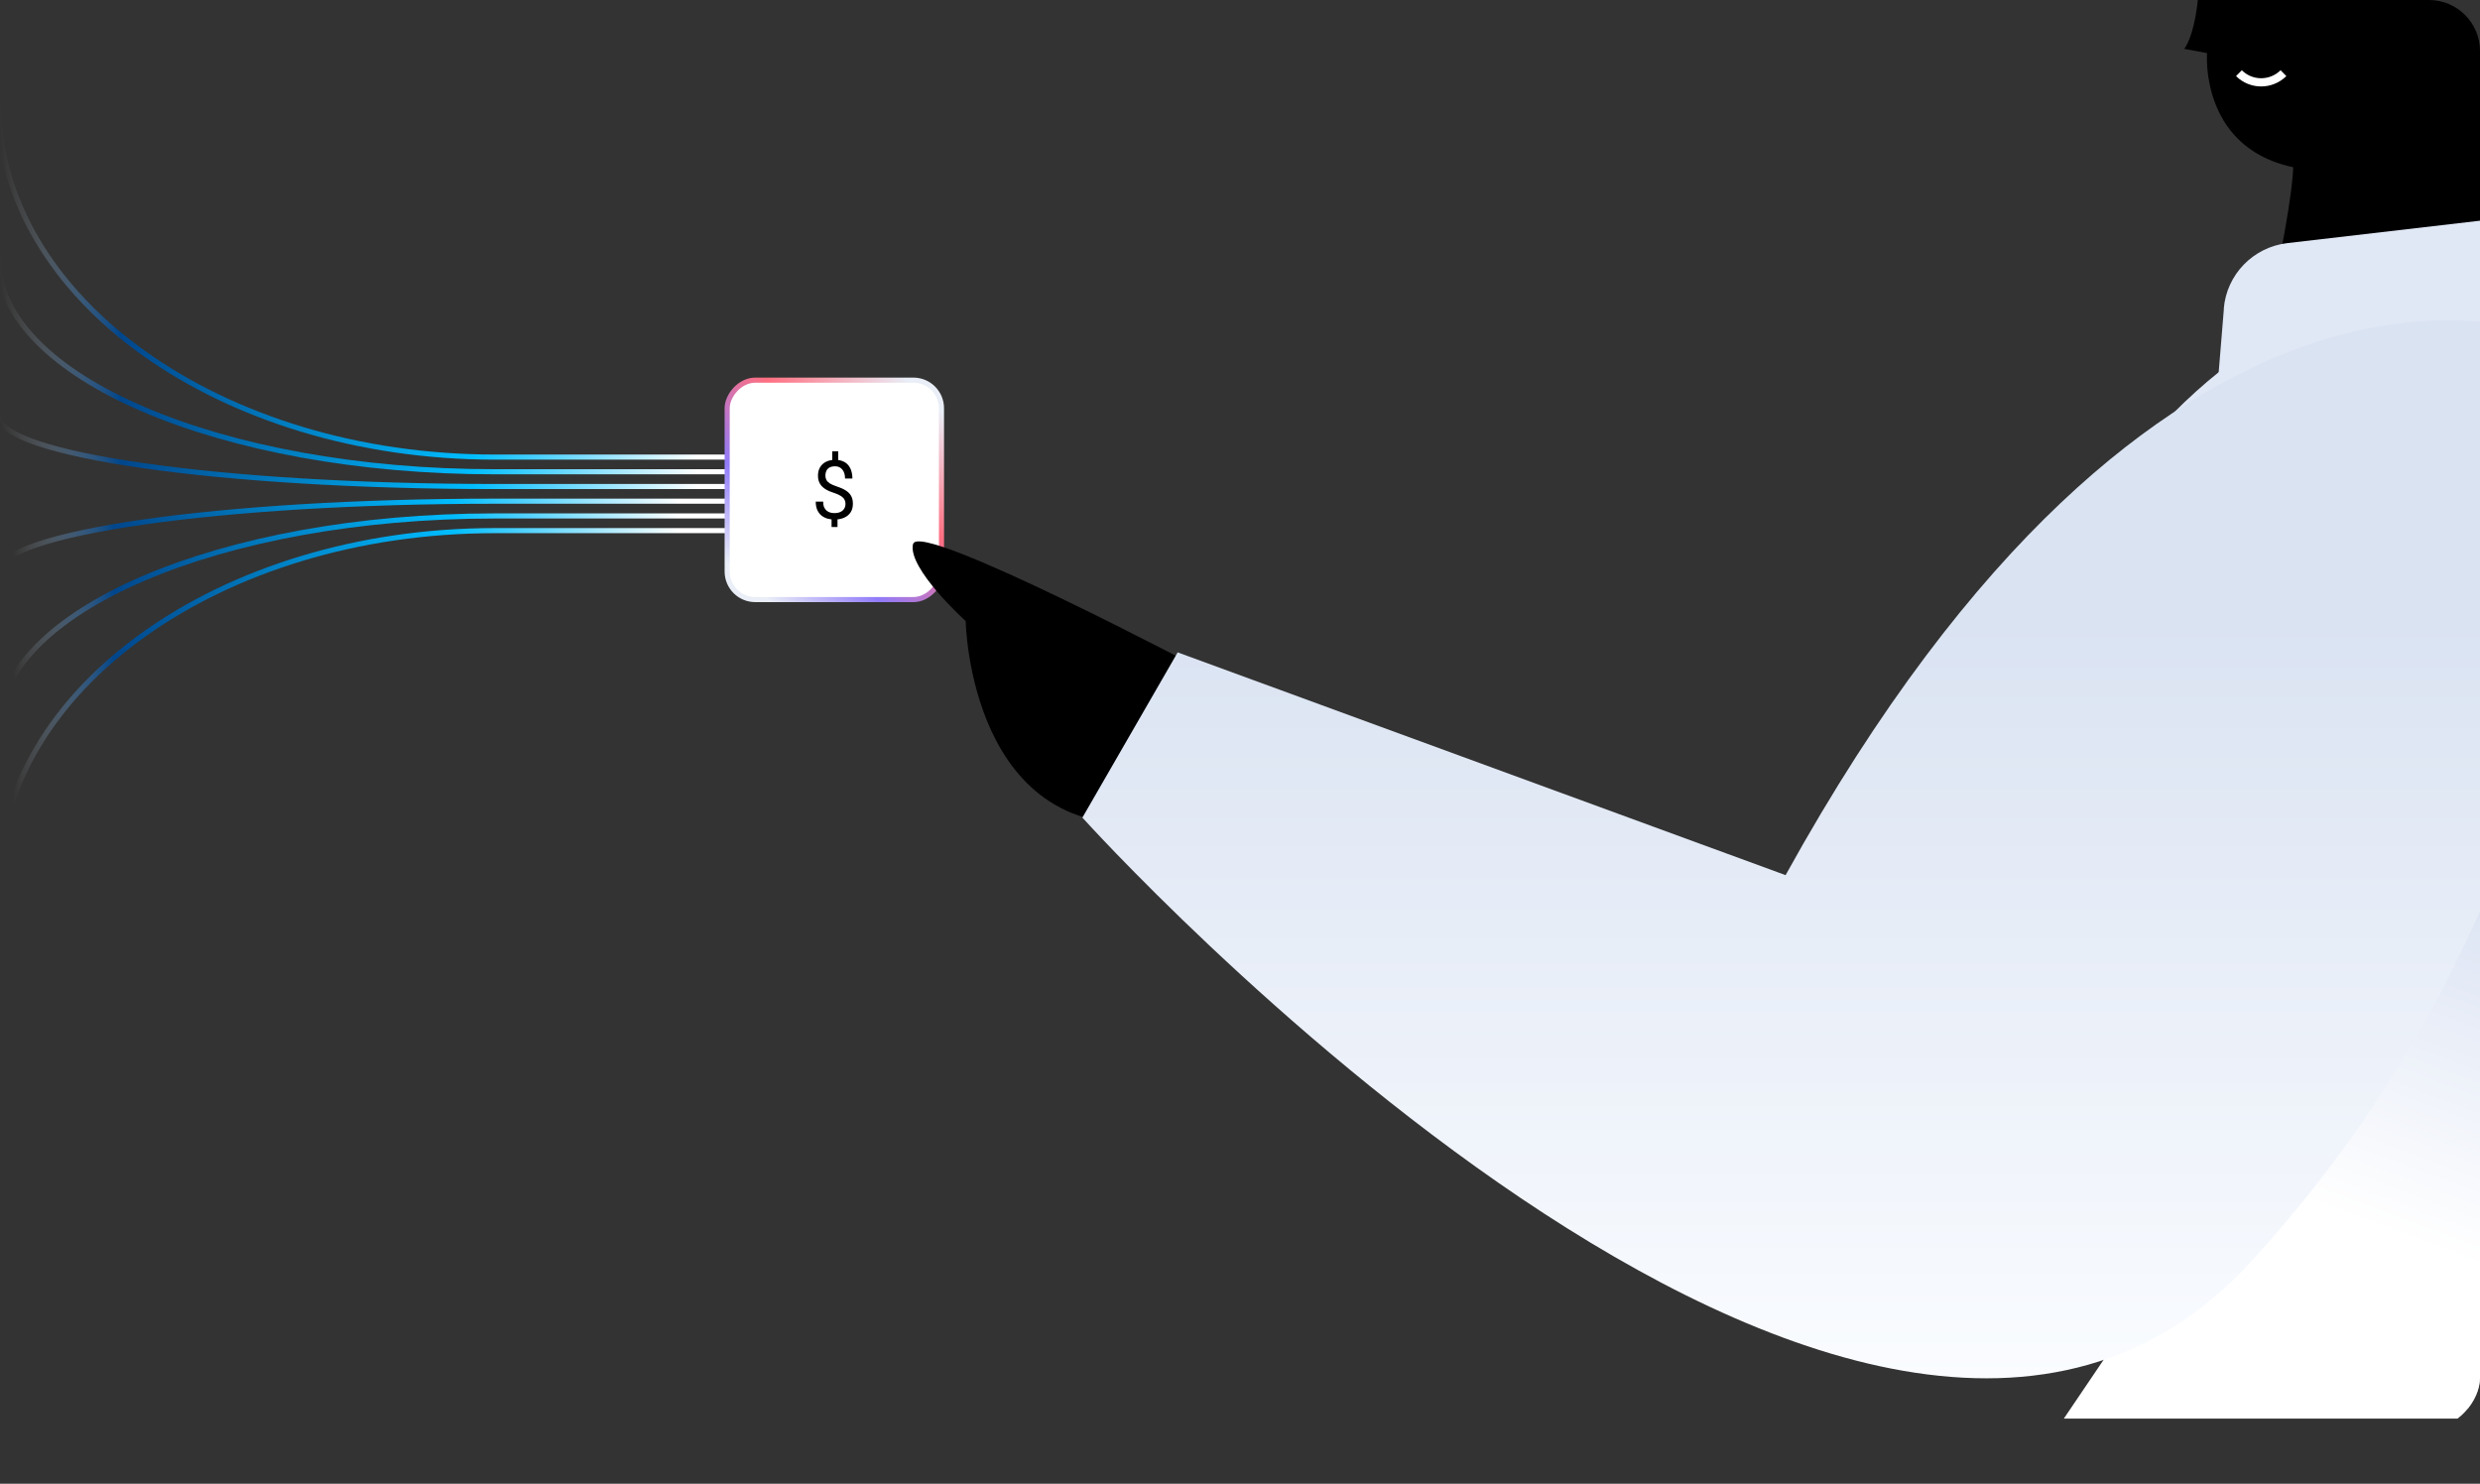 <?xml version="1.0" encoding="UTF-8"?> <svg xmlns="http://www.w3.org/2000/svg" width="468" height="280" viewBox="0 0 468 280" fill="none"><rect x="0" y="0" width="468" height="280" fill="#333333" stroke="none"/><g clip-path="url(#clip0_865_6334)"><g clip-path="url(#clip1_865_6334)"><path d="M488.584 58.035C488.584 58.035 519.227 78.166 535.571 160.275C551.891 242.384 507.985 261.506 494.097 266.455C480.208 271.403 439.022 260.089 439.022 260.089L488.584 58.035Z" fill="#B4B5B5"></path><path d="M-0.34 19.24C-0.34 56.261 41.618 86.26 93.39 86.26H164.178" stroke="url(#paint0_linear_865_6334)" stroke-width="0.963" stroke-miterlimit="10"></path><path d="M-0.34 48.823C-0.34 71.035 41.618 89.028 93.39 89.028H164.178" stroke="url(#paint1_linear_865_6334)" stroke-width="0.963" stroke-miterlimit="10"></path><path d="M-0.34 78.406C-0.34 85.81 41.618 91.813 93.39 91.813H164.178" stroke="url(#paint2_linear_865_6334)" stroke-width="0.963" stroke-miterlimit="10"></path><path d="M-0.34 107.989C-0.34 100.584 41.618 94.581 93.39 94.581H164.178" stroke="url(#paint3_linear_865_6334)" stroke-width="0.963" stroke-miterlimit="10"></path><path d="M-0.34 137.572C-0.34 115.359 41.618 97.366 93.39 97.366H164.178" stroke="url(#paint4_linear_865_6334)" stroke-width="0.963" stroke-miterlimit="10"></path><path d="M-0.34 167.155C-0.34 130.134 41.618 100.135 93.39 100.135H164.178" stroke="url(#paint5_linear_865_6334)" stroke-width="0.963" stroke-miterlimit="10"></path><rect x="-0.481" y="0.481" width="40.444" height="41.407" rx="5.296" transform="matrix(-1 0 0 1 177.185 71.259)" fill="white" stroke="url(#paint6_linear_865_6334)" stroke-width="0.963"></rect><path d="M158.182 85.16V87.454H157.053V85.16H158.182ZM158.046 97.445V99.454H156.925V97.445H158.046ZM159.551 95.068C159.551 94.767 159.483 94.496 159.348 94.255C159.212 94.014 158.989 93.794 158.678 93.593C158.367 93.392 157.951 93.207 157.429 93.036C156.798 92.841 156.251 92.603 155.789 92.322C155.333 92.041 154.979 91.692 154.729 91.276C154.483 90.86 154.36 90.356 154.36 89.764C154.36 89.147 154.493 88.615 154.759 88.169C155.025 87.722 155.401 87.379 155.887 87.138C156.374 86.897 156.946 86.777 157.603 86.777C158.114 86.777 158.571 86.855 158.972 87.01C159.373 87.161 159.712 87.386 159.987 87.687C160.268 87.988 160.481 88.357 160.627 88.793C160.777 89.23 160.853 89.734 160.853 90.305H159.468C159.468 89.969 159.428 89.661 159.348 89.38C159.268 89.099 159.147 88.856 158.987 88.65C158.826 88.44 158.631 88.279 158.4 88.169C158.169 88.053 157.903 87.996 157.603 87.996C157.181 87.996 156.833 88.069 156.557 88.214C156.286 88.359 156.085 88.565 155.955 88.831C155.825 89.092 155.759 89.395 155.759 89.741C155.759 90.062 155.825 90.343 155.955 90.584C156.085 90.825 156.306 91.043 156.617 91.238C156.933 91.429 157.367 91.617 157.918 91.803C158.565 92.008 159.115 92.251 159.566 92.532C160.017 92.808 160.361 93.149 160.597 93.555C160.832 93.957 160.95 94.456 160.95 95.053C160.95 95.7 160.805 96.246 160.514 96.693C160.223 97.134 159.814 97.47 159.288 97.701C158.761 97.931 158.144 98.047 157.437 98.047C157.011 98.047 156.589 97.989 156.173 97.874C155.757 97.758 155.381 97.57 155.045 97.309C154.709 97.044 154.44 96.695 154.24 96.264C154.039 95.828 153.939 95.293 153.939 94.661H155.338C155.338 95.088 155.398 95.441 155.519 95.722C155.644 95.998 155.81 96.219 156.015 96.384C156.221 96.545 156.446 96.66 156.692 96.73C156.943 96.795 157.191 96.828 157.437 96.828C157.888 96.828 158.27 96.758 158.581 96.617C158.897 96.472 159.137 96.266 159.303 96.001C159.468 95.735 159.551 95.424 159.551 95.068Z" fill="black"></path><path d="M172.315 102.669C173.374 98.056 227.678 126.763 227.678 126.763L219.157 155.11C182.954 160.059 182.232 117.202 182.232 117.202C182.232 117.202 171.231 107.281 172.291 102.669H172.315Z" fill="black"></path><path d="M416.467 10.014L412.183 9.221C412.183 9.221 417.31 3.504 414.012 -23.401C410.69 -50.331 449.613 -57.706 470.795 -34.332C502.112 0.213 480.737 82.394 480.737 82.394H422.533C422.533 82.394 432.787 42.12 432.787 30.421C432.787 30.421 441.518 32.239 455.197 30.145C414.012 40.426 416.491 10.014 416.491 10.014H416.467Z" fill="black"></path><path d="M422.509 13.809C424.82 16.116 428.575 16.116 430.91 13.809" stroke="white" stroke-width="1.55" stroke-miterlimit="10"></path><path d="M474.767 54.047C527.772 62.551 503.315 229.292 503.315 229.292H356.915C366.375 100.819 421.763 45.567 474.767 54.047Z" fill="#E0E7F5"></path><path d="M482.542 129.275C482.808 127.68 503.558 267.704 503.558 267.704H389.468C426.717 212.678 482.373 130.339 482.542 129.275Z" fill="url(#paint7_linear_865_6334)"></path><path d="M419.645 58.275C420.174 51.813 425.181 46.648 431.632 45.88L490.486 39.033L496.528 77.998L417.382 86.141L419.669 58.275H419.645Z" fill="#E0E7F5"></path><path d="M477.487 62.599C477.487 62.599 407.946 36.679 336.961 165.151L222.238 123.112L204.257 154.293C204.257 154.293 351.403 317.718 424.531 238.372C497.683 159.002 494.193 54.96 477.487 62.599Z" fill="url(#paint8_linear_865_6334)"></path></g></g><defs><linearGradient id="paint0_linear_865_6334" x1="164.178" y1="20.616" x2="0.315" y2="29.629" gradientUnits="userSpaceOnUse"><stop offset="0.219" stop-color="white"></stop><stop offset="0.479" stop-color="#00BDFF"></stop><stop offset="0.875" stop-color="#00468C"></stop><stop offset="1" stop-color="#B4B5B5" stop-opacity="0"></stop></linearGradient><linearGradient id="paint1_linear_865_6334" x1="164.178" y1="49.649" x2="1.19" y2="64.592" gradientUnits="userSpaceOnUse"><stop offset="0.219" stop-color="white"></stop><stop offset="0.479" stop-color="#00BDFF"></stop><stop offset="0.875" stop-color="#00468C"></stop><stop offset="1" stop-color="#B4B5B5" stop-opacity="0"></stop></linearGradient><linearGradient id="paint2_linear_865_6334" x1="164.178" y1="78.681" x2="11.371" y2="120.695" gradientUnits="userSpaceOnUse"><stop offset="0.219" stop-color="white"></stop><stop offset="0.479" stop-color="#00BDFF"></stop><stop offset="0.875" stop-color="#00468C"></stop><stop offset="1" stop-color="#B4B5B5" stop-opacity="0"></stop></linearGradient><linearGradient id="paint3_linear_865_6334" x1="164.178" y1="94.857" x2="11.371" y2="136.871" gradientUnits="userSpaceOnUse"><stop offset="0.219" stop-color="white"></stop><stop offset="0.479" stop-color="#00BDFF"></stop><stop offset="0.875" stop-color="#00468C"></stop><stop offset="1" stop-color="#B4B5B5" stop-opacity="0"></stop></linearGradient><linearGradient id="paint4_linear_865_6334" x1="164.178" y1="98.192" x2="1.19" y2="113.136" gradientUnits="userSpaceOnUse"><stop offset="0.219" stop-color="white"></stop><stop offset="0.479" stop-color="#00BDFF"></stop><stop offset="0.875" stop-color="#00468C"></stop><stop offset="1" stop-color="#B4B5B5" stop-opacity="0"></stop></linearGradient><linearGradient id="paint5_linear_865_6334" x1="164.178" y1="101.511" x2="0.315" y2="110.524" gradientUnits="userSpaceOnUse"><stop offset="0.219" stop-color="white"></stop><stop offset="0.479" stop-color="#00BDFF"></stop><stop offset="0.875" stop-color="#00468C"></stop><stop offset="1" stop-color="#B4B5B5" stop-opacity="0"></stop></linearGradient><linearGradient id="paint6_linear_865_6334" x1="1.035" y1="1.028" x2="39.472" y2="43.65" gradientUnits="userSpaceOnUse"><stop offset="0.05" stop-color="#E9EEF7"></stop><stop offset="0.359" stop-color="#FF6F81"></stop><stop offset="0.651" stop-color="#917BF9"></stop><stop offset="0.895" stop-color="#E9EEF7"></stop></linearGradient><linearGradient id="paint7_linear_865_6334" x1="446.925" y1="159.198" x2="423.188" y2="222.474" gradientUnits="userSpaceOnUse"><stop stop-color="#DBE3F3"></stop><stop offset="1" stop-color="white"></stop></linearGradient><linearGradient id="paint8_linear_865_6334" x1="345.856" y1="60.457" x2="345.856" y2="260.107" gradientUnits="userSpaceOnUse"><stop offset="0.285" stop-color="#DAE3F2"></stop><stop offset="1" stop-color="#FAFCFF"></stop></linearGradient><clipPath id="clip0_865_6334"><rect width="468" height="280" fill="white" transform="matrix(-1 0 0 1 468 0)"></rect></clipPath><clipPath id="clip1_865_6334"><rect width="586.444" height="269.63" rx="9.63" transform="matrix(-1 0 0 1 468 0)" fill="white"></rect></clipPath></defs></svg> 